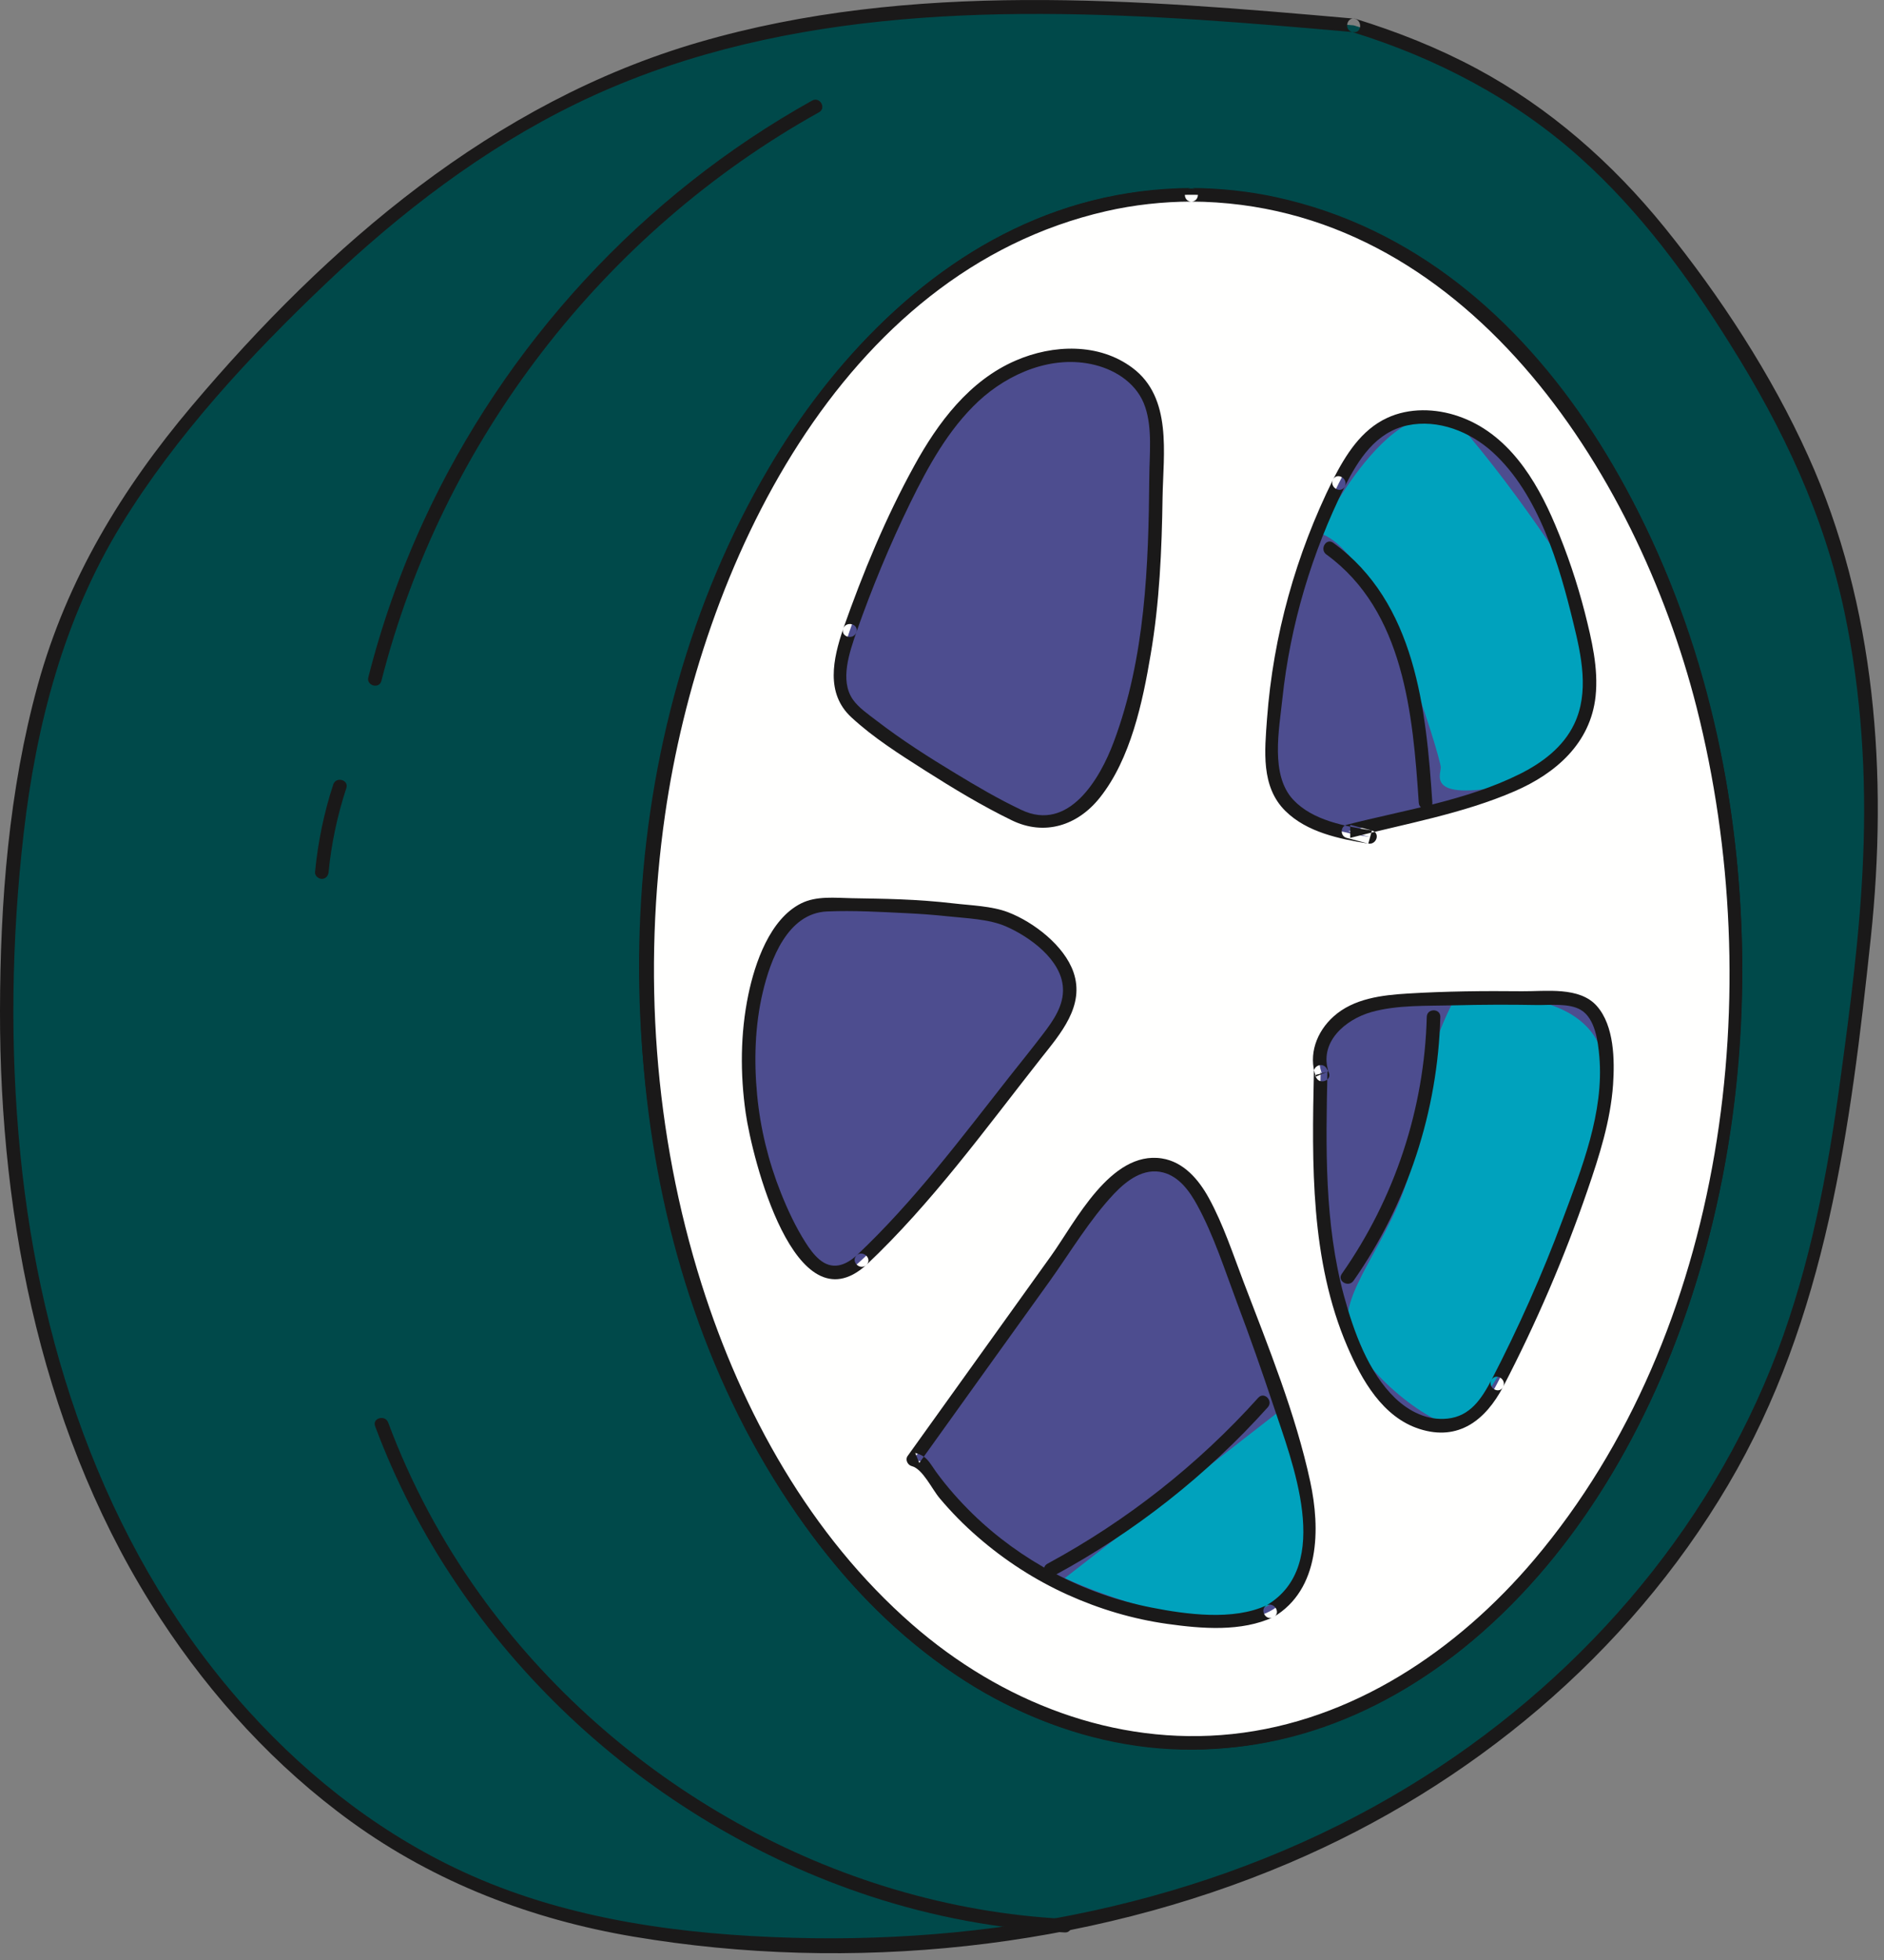 <?xml version="1.0" encoding="UTF-8"?>
<svg width="125px" height="130px" viewBox="0 0 125 130" version="1.1" xmlns="http://www.w3.org/2000/svg" xmlns:xlink="http://www.w3.org/1999/xlink">
    <rect x="0" y="0" width="125" height="130" fill="#808080" stroke="none"/>
    <title>items3-1</title>
    <g id="Page-1" stroke="none" stroke-width="1" fill="none" fill-rule="evenodd">
        <g id="items3-1" transform="translate(0, 0)">
            <path d="M89.814,1.683 C72.584,0.156 54.48,-1.229 38.698,6.158 C29.851,10.298 22.297,16.982 15.618,24.321 C11.743,28.579 8.083,33.142 5.574,38.4 C2.492,44.861 1.271,52.123 0.744,59.321 C-0.217,72.421 1.071,85.906 6.142,97.93 C11.214,109.954 20.336,120.404 32.044,125.21 C37.842,127.591 44.092,128.553 50.314,128.884 C62.064,129.508 74.004,127.897 84.924,123.339 C95.844,118.781 105.724,111.192 112.464,101.128 C120.654,88.913 121.964,77.531 123.614,62.72 C124.284,56.731 125.594,40.359 117.634,26.669 C110.784,14.886 104.003,5.997 89.814,1.683 Z" id="Fill-1" fill="#00494A"></path>
            <path d="M89.814,1.233 C75.414,-0.042 60.454,-1.298 46.369,2.802 C32.732,6.771 21.743,16.256 12.727,26.928 C8.092,32.414 4.437,38.446 2.514,45.408 C0.584,52.398 0.012,59.803 -2.12162102e-15,67.031 C-0.025,81.077 2.878,95.499 10.662,107.385 C14.051,112.561 18.294,117.2 23.314,120.834 C28.877,124.861 35.27,127.312 42.024,128.45 C56.435,130.88 72.054,129.301 85.513,123.575 C97.534,118.467 107.994,109.776 114.654,98.494 C121.194,87.425 122.784,74.762 124.124,62.207 C125.264,51.469 124.464,40.171 119.964,30.232 C117.544,24.864 114.134,19.651 110.434,15.076 C106.974,10.809 102.824,7.154 97.974,4.551 C95.414,3.177 92.704,2.105 89.934,1.249 C89.373,1.078 89.144,1.946 89.694,2.117 C95.284,3.84 100.474,6.549 104.844,10.462 C108.824,14.03 112.004,18.365 114.824,22.878 C118.314,28.446 121.024,34.17 122.384,40.634 C123.504,45.972 123.844,51.461 123.614,56.906 C123.414,61.869 122.754,66.831 122.084,71.748 C121.264,77.821 120.104,83.877 117.934,89.626 C113.364,101.704 104.493,111.772 93.513,118.462 C81.284,125.918 66.824,128.927 52.605,128.527 C45.34,128.322 37.929,127.353 31.235,124.379 C25.616,121.883 20.656,118.076 16.535,113.536 C7.329,103.392 2.685,90.027 1.35,76.553 C0.65,69.491 0.759,62.319 1.571,55.271 C2.401,48.08 4.236,41.023 8.046,34.808 C11.698,28.848 16.611,23.564 21.661,18.765 C26.584,14.088 32.039,9.903 38.159,6.913 C51.009,0.635 65.674,0.404 79.664,1.32 C83.044,1.542 86.434,1.834 89.814,2.133 C90.394,2.184 90.383,1.284 89.814,1.233 Z" id="Fill-2" fill="#1A1919"></path>
            <path d="M115.134,64.263 C115.134,92.619 98.984,115.606 79.044,115.606 C59.116,115.606 42.958,92.619 42.958,64.263 C42.958,35.906 59.116,12.919 79.044,12.919 C98.984,12.919 115.134,35.906 115.134,64.263 Z" id="Fill-3" fill="#4D4D8F"></path>
            <path d="M114.694,64.263 C114.664,74.378 112.654,84.587 108.134,93.68 C104.404,101.162 98.854,108.086 91.354,112.036 C84.493,115.654 76.424,116.138 69.224,113.198 C61.524,110.057 55.585,103.637 51.503,96.548 C41.576,79.308 40.8,56.49 48.41,38.249 C51.73,30.291 56.931,22.733 64.234,17.962 C70.744,13.716 78.684,12.208 86.204,14.396 C94.094,16.692 100.454,22.538 104.924,29.272 C110.264,37.333 113.244,46.871 114.274,56.443 C114.554,59.041 114.684,61.65 114.694,64.263 C114.694,64.842 115.594,64.843 115.594,64.263 C115.564,53.874 113.464,43.388 108.754,34.081 C104.924,26.514 99.204,19.514 91.554,15.579 C84.534,11.966 76.314,11.479 68.984,14.459 C61.224,17.613 55.174,23.964 50.981,31.084 C40.601,48.71 39.789,72.253 47.725,90.95 C51.165,99.054 56.525,106.696 64.034,111.499 C70.644,115.728 78.704,117.204 86.304,115.036 C94.274,112.764 100.734,106.985 105.334,100.255 C110.924,92.058 114.024,82.283 115.134,72.473 C115.434,69.747 115.584,67.006 115.594,64.263 C115.594,63.683 114.694,63.683 114.694,64.263 Z" id="Fill-4" fill="#1A1919"></path>
            <path d="M87.534,35.361 C87.534,35.361 93.214,23.849 97.513,28.965 C101.804,34.082 105.464,40.112 105.464,40.112 C105.464,40.112 106.363,50.762 100.474,52.002 C94.584,53.243 95.594,51.442 95.594,50.894 C95.594,50.346 91.554,36.549 87.534,35.361 Z" id="Fill-5" fill="#00A2BD"></path>
            <path d="M95.034,53.243 C94.623,47.029 93.924,39.968 88.454,36 C87.984,35.659 87.534,36.44 88.003,36.777 C93.164,40.526 93.743,47.405 94.133,53.243 C94.174,53.817 95.074,53.822 95.034,53.243 Z" id="Fill-6" fill="#1A1919"></path>
            <path d="M96.524,66.229 C96.524,66.229 106.734,64.615 106.574,71.792 C106.414,78.969 98.444,94.715 96.524,94.571 C94.604,94.426 89.414,90.249 89.414,87.485 C89.414,84.721 93.604,80.61 93.914,75.454 C94.224,70.298 96.524,66.229 96.524,66.229 Z" id="Fill-7" fill="#00A2BD"></path>
            <path d="M89.804,84.948 C93.394,79.818 95.394,73.707 95.564,67.447 C95.574,66.868 94.674,66.868 94.664,67.447 C94.503,73.557 92.534,79.489 89.024,84.493 C88.694,84.969 89.474,85.419 89.804,84.948 Z" id="Fill-8" fill="#1A1919"></path>
            <path d="M21.802,57.843 C21.985,55.948 22.385,54.08 22.979,52.271 C23.16,51.72 22.291,51.483 22.111,52.032 C21.491,53.919 21.092,55.867 20.902,57.843 C20.879,58.085 21.125,58.293 21.352,58.293 C21.614,58.293 21.779,58.086 21.802,57.843 Z" id="Fill-9" fill="#1A1919"></path>
            <path d="M25.305,45.16 C29.35,29.279 40.021,15.418 54.34,7.447 C54.846,7.165 54.392,6.388 53.885,6.67 C42.618,12.942 33.495,22.854 28.104,34.565 C26.569,37.899 25.343,41.364 24.438,44.921 C24.295,45.482 25.162,45.722 25.305,45.16 Z" id="Fill-10" fill="#1A1919"></path>
            <path d="M24.888,94.593 C30.37,109.302 42.886,120.902 57.754,125.775 C61.924,127.142 66.264,127.946 70.644,128.173 C71.224,128.203 71.224,127.303 70.644,127.273 C55.303,126.478 40.74,118.16 31.819,105.715 C29.307,102.212 27.261,98.393 25.756,94.354 C25.555,93.816 24.685,94.049 24.888,94.593 Z" id="Fill-11" fill="#1A1919"></path>
            <path d="M70.644,104.673 C70.644,104.673 82.524,110.302 85.623,105.017 C88.724,99.732 85.623,93.025 85.623,93.025 L70.644,104.673 Z" id="Fill-12" fill="#00A2BD"></path>
            <path d="M69.954,104.495 C75.274,101.618 80.074,97.839 84.113,93.343 C84.503,92.913 83.873,92.275 83.484,92.707 C79.484,97.151 74.754,100.874 69.494,103.718 C68.984,103.994 69.444,104.771 69.954,104.495 Z" id="Fill-13" fill="#1A1919"></path>
            <path d="M99.334,91.763 C98.914,92.567 98.464,93.392 97.734,93.933 C96.484,94.867 94.644,94.708 93.314,93.89 C91.974,93.073 91.064,91.716 90.354,90.319 C87.394,84.48 87.474,77.63 87.623,71.086 L87.743,71.287 C87.113,69.867 88.013,68.146 89.334,67.334 C90.654,66.523 92.274,66.4 93.824,66.327 C97.003,66.177 100.194,66.149 103.373,66.245 C103.974,66.263 104.594,66.292 105.104,66.593 C105.834,67.016 106.174,67.875 106.354,68.693 C107.034,71.756 106.194,74.938 105.204,77.916 C103.623,82.679 101.664,87.315 99.334,91.763 Z M84.263,106.864 C83.383,107.334 82.354,107.441 81.354,107.474 C73.404,107.744 65.434,103.598 61.084,96.926 L60.604,96.805 C64.544,91.307 68.494,85.808 72.434,80.309 C73.554,78.752 75.064,77.012 76.964,77.268 C78.774,77.513 79.794,79.436 80.484,81.129 C82.374,85.734 84.074,90.416 85.584,95.157 C86.314,97.442 87.003,99.804 86.834,102.196 C86.694,104.044 85.904,105.992 84.263,106.864 Z M57.159,83.582 C56.765,83.949 56.339,84.322 55.813,84.437 C54.61,84.701 53.592,83.554 52.967,82.492 C50.442,78.205 49.31,73.113 49.779,68.161 C50,65.828 50.597,63.464 51.985,61.576 C52.362,61.063 52.809,60.579 53.384,60.306 C54.077,59.977 54.876,59.989 55.642,60.007 C59.224,60.092 61.924,60 66.664,60.898 C68.724,61.963 71.094,63.531 70.974,65.848 C70.914,67.095 70.104,68.162 69.334,69.142 C67.974,70.87 66.614,72.598 65.254,74.326 C62.714,77.548 60.164,80.784 57.159,83.582 Z M56.383,41.818 C57.441,38.779 58.686,35.806 60.114,32.921 C61.474,30.157 63.064,27.395 65.514,25.524 C67.964,23.653 71.464,22.862 74.184,24.319 C74.964,24.738 75.664,25.34 76.094,26.116 C76.704,27.223 76.714,28.553 76.714,29.819 C76.684,36.558 76.624,43.475 74.174,49.752 C73.664,51.046 73.034,52.334 72.024,53.283 C71.014,54.233 69.534,54.791 68.204,54.406 C65.194,53.155 56.697,47.873 56.034,46.362 C55.407,44.936 55.87,43.289 56.383,41.818 Z M88.834,32.037 C89.524,30.667 90.334,29.283 91.623,28.45 C93.763,27.07 96.724,27.614 98.743,29.16 C100.763,30.706 101.993,33.052 102.954,35.407 C103.834,37.585 104.534,39.838 105.044,42.133 C105.444,43.951 105.714,45.889 105.094,47.642 C103.854,51.13 99.743,52.503 96.154,53.423 C93.924,53.995 91.694,54.568 89.464,55.14 L90.904,55.519 C88.424,55.132 85.513,54.401 84.674,52.044 C84.404,51.296 84.394,50.482 84.414,49.688 C84.564,43.575 86.084,37.5 88.834,32.037 Z M79.044,12.919 C59.116,12.919 42.958,35.906 42.958,64.263 C42.958,92.619 59.116,115.607 79.044,115.607 C98.984,115.607 115.134,92.619 115.134,64.263 C115.134,35.906 98.984,12.919 79.044,12.919 Z" id="Fill-14" fill="#FFFFFE"></path>
            <path d="M79.044,12.469 C60.714,12.57 48.924,30.321 44.761,46.308 C39.764,65.494 42.602,88.737 55.773,104.2 C60.984,110.322 68.084,114.998 76.204,115.899 C84.084,116.775 91.743,113.833 97.734,108.786 C104.784,102.849 109.504,94.454 112.304,85.774 C115.594,75.583 116.364,64.574 114.864,53.988 C112.494,37.193 102.863,17.033 84.664,13.077 C82.814,12.675 80.934,12.479 79.044,12.469 C78.474,12.465 78.464,13.365 79.044,13.369 C97.104,13.469 108.574,31.206 112.564,46.91 C117.324,65.638 114.574,88.317 101.794,103.443 C96.694,109.464 89.743,114.168 81.754,115.014 C73.934,115.842 66.384,112.855 60.534,107.756 C53.767,101.855 49.238,93.67 46.552,85.185 C43.39,75.195 42.634,64.395 44.125,54.035 C46.479,37.678 55.72,18.047 73.394,14.006 C75.254,13.581 77.144,13.379 79.044,13.369 C79.624,13.365 79.624,12.465 79.044,12.469 Z" id="Fill-15" fill="#1A1919"></path>
            <path d="M89.224,32.264 C90.133,30.474 91.274,28.662 93.383,28.213 C95.414,27.782 97.544,28.635 99.034,29.992 C102.094,32.772 103.454,37.458 104.394,41.337 C104.924,43.493 105.454,45.926 104.444,48.026 C103.714,49.557 102.314,50.603 100.824,51.343 C97.304,53.099 93.123,53.736 89.344,54.706 C88.914,54.816 88.914,55.461 89.344,55.574 C89.824,55.7 90.304,55.827 90.784,55.953 C90.863,55.664 90.944,55.374 91.024,55.085 C89.234,54.796 87.104,54.43 85.804,53.045 C84.263,51.397 84.873,48.379 85.084,46.341 C85.604,41.442 87.034,36.673 89.224,32.264 C89.484,31.747 88.704,31.29 88.444,31.81 C85.984,36.771 84.474,42.15 84.064,47.677 C83.914,49.782 83.644,52.175 85.284,53.79 C86.714,55.203 88.863,55.644 90.784,55.953 C91.344,56.043 91.594,55.236 91.024,55.085 C90.544,54.959 90.064,54.832 89.584,54.706 L89.584,55.574 C93.204,54.644 97.054,53.973 100.493,52.48 C103.224,51.299 105.524,49.299 105.863,46.191 C106.064,44.333 105.604,42.431 105.154,40.642 C104.644,38.653 103.984,36.698 103.184,34.808 C101.914,31.791 100.024,28.728 96.763,27.608 C95.253,27.086 93.503,27.035 92.034,27.719 C90.304,28.519 89.284,30.176 88.444,31.81 C88.184,32.325 88.964,32.781 89.224,32.264 Z" id="Fill-16" fill="#1A1919"></path>
            <path d="M56.817,41.937 C57.846,39.01 59.032,36.142 60.394,33.354 C61.584,30.927 62.924,28.481 64.914,26.618 C66.944,24.733 69.864,23.511 72.644,24.206 C74.124,24.575 75.494,25.515 75.984,27.004 C76.464,28.439 76.264,30.13 76.254,31.62 C76.204,37.535 75.994,43.61 73.894,49.213 C72.984,51.66 70.904,55.207 67.774,53.722 C66.264,53.009 64.824,52.163 63.404,51.302 C61.604,50.215 59.824,49.081 58.16,47.8 C57.632,47.393 56.965,46.945 56.58,46.388 C55.702,45.117 56.371,43.249 56.817,41.937 C57.003,41.388 56.134,41.152 55.948,41.698 C55.264,43.713 54.768,45.985 56.479,47.57 C57.952,48.937 59.704,50.04 61.394,51.116 C63.254,52.297 65.154,53.449 67.134,54.41 C69.294,55.459 71.494,54.768 72.974,52.903 C75.014,50.34 75.814,46.568 76.344,43.412 C76.934,39.965 77.084,36.464 77.134,32.974 C77.184,30.08 77.784,26.383 75.144,24.405 C72.914,22.73 69.864,22.845 67.404,23.908 C64.314,25.237 62.224,28.035 60.654,30.901 C58.761,34.337 57.248,38.003 55.948,41.698 C55.756,42.246 56.625,42.481 56.817,41.937 Z" id="Fill-17" fill="#1A1919"></path>
            <path d="M56.841,83.263 C56.07,83.958 55.208,84.254 54.361,83.534 C53.992,83.22 53.702,82.814 53.445,82.41 C52.792,81.382 52.261,80.248 51.812,79.12 C50.985,77.047 50.446,74.851 50.235,72.63 C50.019,70.373 50.084,68.033 50.606,65.821 C51.121,63.636 52.257,60.568 54.87,60.454 C56.633,60.377 58.446,60.486 60.204,60.571 C61.094,60.614 61.984,60.68 62.874,60.775 C64.084,60.907 65.604,60.95 66.734,61.442 C68.314,62.13 70.424,63.65 70.524,65.522 C70.594,66.686 69.884,67.691 69.214,68.57 C68.484,69.529 67.724,70.468 66.974,71.416 C63.764,75.495 60.634,79.69 56.841,83.263 C56.419,83.662 57.056,84.297 57.478,83.9 C61.834,79.794 65.374,74.887 69.064,70.201 C70.354,68.57 71.994,66.715 71.224,64.484 C70.614,62.719 68.584,61.162 66.894,60.509 C65.804,60.088 64.414,60.055 63.254,59.918 C62.074,59.78 60.894,59.696 59.704,59.649 C58.643,59.607 57.581,59.595 56.52,59.575 C55.419,59.555 54.179,59.407 53.157,59.917 C51.077,60.955 50.084,63.88 49.648,65.987 C49.118,68.549 49.105,71.225 49.474,73.808 C49.897,76.763 52.726,88.178 57.478,83.9 C57.909,83.511 57.271,82.877 56.841,83.263 Z" id="Fill-18" fill="#1A1919"></path>
            <path d="M84.034,106.475 C81.824,107.505 78.714,107.08 76.394,106.623 C74.144,106.179 71.954,105.403 69.924,104.327 C67.954,103.279 66.124,101.96 64.524,100.399 C63.654,99.546 62.834,98.622 62.114,97.634 C61.644,96.978 61.504,96.567 60.724,96.371 C60.814,96.592 60.904,96.812 60.994,97.032 C63.874,93.009 66.764,88.985 69.654,84.962 C71.024,83.044 72.294,80.901 73.914,79.18 C74.754,78.295 75.884,77.434 77.174,77.767 C78.234,78.04 78.924,79.006 79.424,79.916 C80.534,81.941 81.264,84.246 82.074,86.404 C82.924,88.659 83.724,90.93 84.484,93.216 C85.704,96.892 88.503,103.83 84.034,106.475 C83.544,106.77 83.993,107.548 84.493,107.252 C87.584,105.424 87.604,101.391 86.934,98.282 C85.964,93.778 84.154,89.334 82.514,85.039 C81.804,83.178 81.164,81.214 80.204,79.462 C79.534,78.24 78.534,77.059 77.084,76.834 C73.674,76.307 71.334,81.076 69.734,83.301 C66.564,87.727 63.384,92.152 60.214,96.578 C60.044,96.814 60.224,97.174 60.484,97.239 C61.224,97.425 61.824,98.758 62.344,99.372 C63.114,100.29 63.954,101.145 64.864,101.932 C66.654,103.492 68.664,104.792 70.834,105.772 C72.944,106.726 75.174,107.39 77.464,107.71 C79.734,108.029 82.364,108.246 84.493,107.252 C85.013,107.008 84.564,106.232 84.034,106.475 Z" id="Fill-19" fill="#1A1919"></path>
            <path d="M98.954,91.536 C98.294,92.774 97.554,93.935 96.034,94.092 C94.704,94.229 93.503,93.627 92.564,92.73 C90.774,91.008 89.814,88.306 89.174,85.963 C87.863,81.131 87.964,76.05 88.074,71.086 C87.794,71.162 87.513,71.238 87.234,71.313 L87.354,71.514 C87.604,71.94 88.354,71.66 88.174,71.167 C87.454,69.159 89.234,67.623 90.993,67.125 C92.724,66.641 94.674,66.727 96.454,66.681 C98.284,66.634 100.113,66.627 101.944,66.66 C102.814,66.676 104.094,66.518 104.883,66.982 C105.844,67.554 106.024,69.082 106.113,70.079 C106.434,73.769 104.944,77.506 103.674,80.903 C102.324,84.544 100.734,88.089 98.954,91.536 C98.684,92.049 99.464,92.505 99.724,91.99 C101.914,87.779 103.794,83.416 105.334,78.928 C106.113,76.663 106.854,74.343 107.024,71.939 C107.133,70.3 107.104,68.044 105.954,66.733 C104.804,65.417 102.554,65.763 100.984,65.746 C98.464,65.719 95.924,65.745 93.404,65.898 C91.694,66.002 89.814,66.221 88.484,67.416 C87.354,68.425 86.784,69.955 87.304,71.406 C87.584,71.291 87.854,71.175 88.133,71.059 L88.013,70.859 C87.784,70.469 87.184,70.644 87.174,71.086 C87.044,77.191 86.934,83.591 89.394,89.312 C90.344,91.523 91.734,93.998 94.184,94.78 C96.774,95.607 98.564,94.185 99.724,91.99 C99.993,91.479 99.224,91.023 98.954,91.536 Z" id="Fill-20" fill="#1A1919"></path>
        </g>
    </g>
</svg>